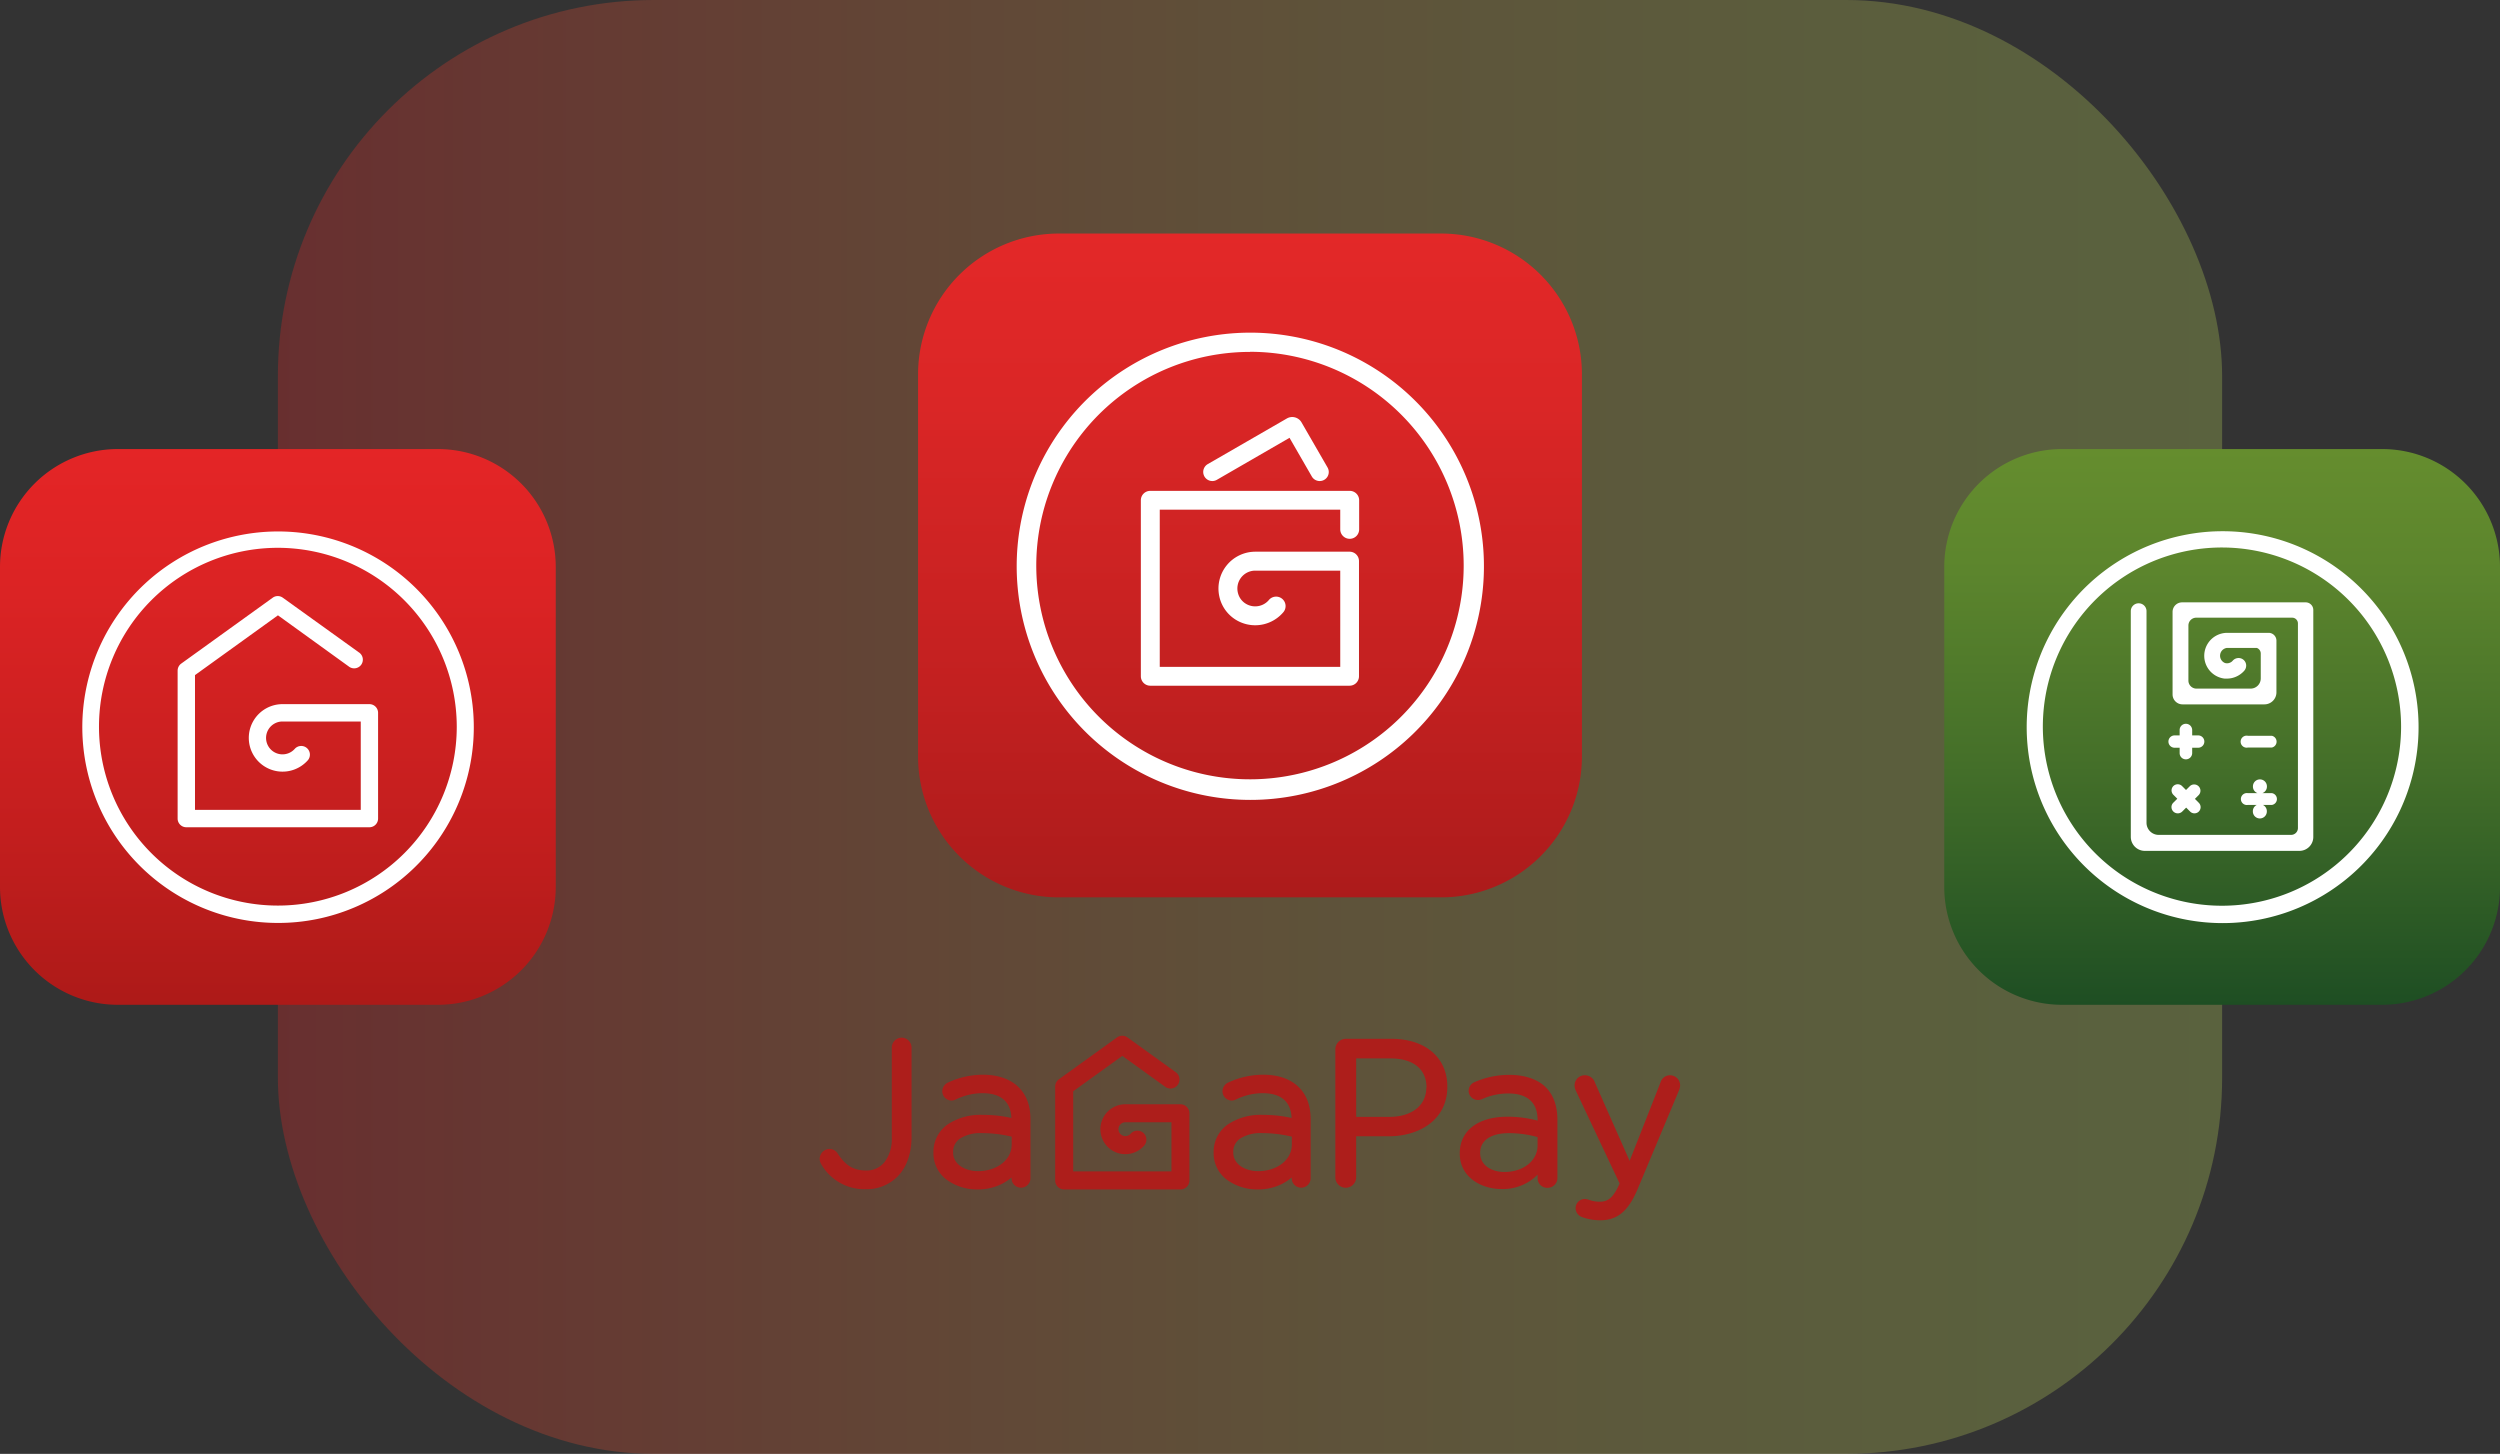 <?xml version="1.0" encoding="UTF-8"?> <svg xmlns="http://www.w3.org/2000/svg" xmlns:xlink="http://www.w3.org/1999/xlink" viewBox="0 0 636.17 369.96"><rect x="0" y="0" width="636.17" height="369.96" fill="#333333" stroke="none"/><defs><style>.cls-1{opacity:0.3;fill:url(#linear-gradient);}.cls-2{fill:url(#linear-gradient-2);}.cls-3{fill:#fff;}.cls-4{fill:url(#New_Gradient_Swatch_2);}.cls-5{fill:url(#New_Gradient_Swatch_4);}.cls-6{fill:#ad1e1b;}</style><linearGradient id="linear-gradient" x1="70.71" y1="184.98" x2="565.46" y2="184.98" gradientUnits="userSpaceOnUse"><stop offset="0" stop-color="#e42526"></stop><stop offset="0.08" stop-color="#de382c"></stop><stop offset="0.31" stop-color="#cf6d3b"></stop><stop offset="0.52" stop-color="#c39747"></stop><stop offset="0.72" stop-color="#bab550"></stop><stop offset="0.88" stop-color="#b5c755"></stop><stop offset="1" stop-color="#b3ce57"></stop></linearGradient><linearGradient id="linear-gradient-2" x1="565.46" y1="114.27" x2="565.46" y2="255.69" gradientUnits="userSpaceOnUse"><stop offset="0" stop-color="#658d2e"></stop><stop offset="0.22" stop-color="#5c852d"></stop><stop offset="0.57" stop-color="#446f29"></stop><stop offset="1" stop-color="#1e4e23"></stop></linearGradient><linearGradient id="New_Gradient_Swatch_2" x1="70.71" y1="114.27" x2="70.71" y2="255.69" gradientUnits="userSpaceOnUse"><stop offset="0" stop-color="#e42526"></stop><stop offset="0.26" stop-color="#db2324"></stop><stop offset="0.69" stop-color="#c31e1e"></stop><stop offset="1" stop-color="#ad1a18"></stop></linearGradient><linearGradient id="New_Gradient_Swatch_4" x1="318.09" y1="59.43" x2="318.09" y2="228.35" gradientUnits="userSpaceOnUse"><stop offset="0" stop-color="#e32828"></stop><stop offset="0.26" stop-color="#da2626"></stop><stop offset="0.69" stop-color="#c22020"></stop><stop offset="1" stop-color="#ac1b1b"></stop></linearGradient></defs><g id="Layer_2" data-name="Layer 2"><g id="Layer_1-2" data-name="Layer 1"><rect class="cls-1" x="70.71" width="494.75" height="369.96" rx="95.67"></rect><path class="cls-2" d="M606.17,255.69H524.75a30,30,0,0,1-30-30V144.27a30,30,0,0,1,30-30h81.42a30,30,0,0,1,30,30v81.42A30,30,0,0,1,606.17,255.69Z"></path><path class="cls-3" d="M565.46,234.9A49.86,49.86,0,1,1,584.92,231,49.79,49.79,0,0,1,565.46,234.9Zm0-95.58A45.58,45.58,0,1,0,611,184.9,45.63,45.63,0,0,0,565.46,139.32Z"></path><path class="cls-3" d="M586.74,153.28H555.28a2.43,2.43,0,0,0-2.43,2.43v21a2.53,2.53,0,0,0,2.53,2.53h20.84a3.06,3.06,0,0,0,3.06-3V164.93h0v-1.81a2,2,0,0,0-1.86-2.08H566.8a5.84,5.84,0,0,0-.73,11.64l.32,0h.3a5.75,5.75,0,0,0,2.52-.58,5.84,5.84,0,0,0,1.89-1.43,2,2,0,0,0,.48-1.22,1.15,1.15,0,0,0,0-.19,1.93,1.93,0,0,0-2.08-1.81,2,2,0,0,0-1.33.66,1.9,1.9,0,0,1-.29.28,2,2,0,0,1-1.18.4,1.82,1.82,0,0,1-.52-.08,2,2,0,0,1,.46-3.83h7.65a1.51,1.51,0,0,1,1,1.37v1.91h0v4.49a2.59,2.59,0,0,1-2.58,2.58H558.88a2.05,2.05,0,0,1-2-2.05v-14a2,2,0,0,1,1.95-2h24.45a1.47,1.47,0,0,1,1.47,1.47v52.06a1.74,1.74,0,0,1-1.74,1.74H549.31a3.09,3.09,0,0,1-3.09-3.09V155.52a2,2,0,1,0-4,0v57.42a3.58,3.58,0,0,0,3.57,3.58h39.34a3.54,3.54,0,0,0,3.53-3.54V155.23A1.94,1.94,0,0,0,586.74,153.28Zm-19.84,9.3h0Z"></path><path class="cls-3" d="M556.24,184.18a1.58,1.58,0,0,0-1.59,1.6v1.36h-1.41a1.57,1.57,0,0,0,0,3.13h1.41v1.36a1.58,1.58,0,0,0,1.59,1.6,1.6,1.6,0,0,0,1.6-1.6v-1.36h1.4a1.57,1.57,0,1,0,0-3.13h-1.4v-1.36A1.6,1.6,0,0,0,556.24,184.18Z"></path><path class="cls-3" d="M552.57,205.38a1.61,1.61,0,0,0,2.74,1.13l1-1,1,1a1.53,1.53,0,0,0,1.11.46,1.55,1.55,0,0,0,1.11-.46,1.58,1.58,0,0,0,0-2.22l-1-1,1-1a1.6,1.6,0,0,0-2.26-2.26l-1,1-1-1a1.57,1.57,0,0,0-2.68,1.12,1.63,1.63,0,0,0,.46,1.1l1,1-1,1A1.56,1.56,0,0,0,552.57,205.38Z"></path><path class="cls-3" d="M572,204.83h2.28a1.76,1.76,0,0,0-1,1.58v.08a1.78,1.78,0,0,0,3.56,0v-.08a1.76,1.76,0,0,0-1-1.58h2.29a1.52,1.52,0,0,0,0-3h-2.44a1.76,1.76,0,0,0,1.17-1.65v-.07a1.78,1.78,0,0,0-3.56,0v.07a1.76,1.76,0,0,0,1.17,1.65H572a1.52,1.52,0,1,0,0,3Z"></path><path class="cls-3" d="M572,190.23h6.09a1.53,1.53,0,0,0,0-3H572a1.53,1.53,0,1,0,0,3Z"></path><path class="cls-4" d="M111.42,255.69H30a30,30,0,0,1-30-30V144.27a30,30,0,0,1,30-30h81.42a30,30,0,0,1,30,30v81.42A30,30,0,0,1,111.42,255.69Z"></path><path class="cls-3" d="M70.71,234.86a49.81,49.81,0,1,1,19.44-3.93A49.55,49.55,0,0,1,70.71,234.86Zm0-95.46a45.52,45.52,0,1,0,45.52,45.52A45.57,45.57,0,0,0,70.71,139.4Z"></path><path class="cls-3" d="M94,210.51H47.41a2.21,2.21,0,0,1-2.21-2.21V170.66a2.22,2.22,0,0,1,.92-1.8L69.39,152.1a2.19,2.19,0,0,1,2.58,0L91.31,166a2.21,2.21,0,1,1-2.58,3.58l-18-13L49.62,171.79v34.3H91.8V183.6h-20a4.18,4.18,0,1,0,3.25,6.91,2.21,2.21,0,0,1,3.33,2.9,8.59,8.59,0,1,1-6.48-14.23H94a2.21,2.21,0,0,1,2.21,2.21V208.3A2.21,2.21,0,0,1,94,210.51Z"></path><path class="cls-5" d="M366.71,228.35H269.46a35.84,35.84,0,0,1-35.84-35.83V95.27a35.84,35.84,0,0,1,35.84-35.84h97.25a35.84,35.84,0,0,1,35.84,35.84v97.25A35.84,35.84,0,0,1,366.71,228.35Z"></path><path class="cls-3" d="M318.09,203.55a59.45,59.45,0,1,1,23.22-4.69A59.25,59.25,0,0,1,318.09,203.55Zm0-114a54.38,54.38,0,1,0,54.37,54.37A54.43,54.43,0,0,0,318.09,89.52Z"></path><path class="cls-3" d="M290.31,127.3a2.39,2.39,0,0,1,2.39-2.39h50.77a2.39,2.39,0,0,1,2.39,2.39v7.4a2.4,2.4,0,0,1-2.4,2.41h0a2.41,2.41,0,0,1-2.41-2.41v-5H295.12v40h45.93V145.21H319.31a4.55,4.55,0,0,0-4.25,5.84,4.43,4.43,0,0,0,2.25,2.74,4.57,4.57,0,0,0,5.49-1,2.41,2.41,0,1,1,3.68,3.1,9.38,9.38,0,0,1-10.77,2.46,9.26,9.26,0,0,1-5.43-6.57,9.38,9.38,0,0,1,9.14-11.39h24a2.39,2.39,0,0,1,2.4,2.4v29.3a2.4,2.4,0,0,1-2.4,2.4H292.71a2.4,2.4,0,0,1-2.4-2.4V127.3Z"></path><path class="cls-3" d="M328.14,111.41l5.68,9.85a2.31,2.31,0,0,0,2,1.15h0a2.3,2.3,0,0,0,2-3.45l-6.62-11.47a2.73,2.73,0,0,0-3.74-1l-20.14,11.62a2.31,2.31,0,0,0,1.16,4.3h0a2.32,2.32,0,0,0,1.15-.3Z"></path><path class="cls-6" d="M250.22,273.48a21.13,21.13,0,0,0-9,2,2.48,2.48,0,0,0-1.44,2.22,2.39,2.39,0,0,0,2.36,2.36,2.53,2.53,0,0,0,1.07-.27,15.41,15.41,0,0,1,6.84-1.61c4.64,0,7.16,2.18,7.32,6.31a32,32,0,0,0-7.37-.79,15,15,0,0,0-9,2.53,8.52,8.52,0,0,0-3.47,7.08v.11a8.38,8.38,0,0,0,3.68,7,13.13,13.13,0,0,0,7.5,2.26,13.85,13.85,0,0,0,5.44-1.05,12.42,12.42,0,0,0,3.25-2v.19a2.41,2.41,0,1,0,4.82,0V284.82c0-3.48-1-6.14-3-8.15S254,273.48,250.22,273.48Zm7.22,17.78c0,3.85-3.69,6.76-8.59,6.76-3.14,0-6.31-1.63-6.31-4.74v-.1a4,4,0,0,1,1.8-3.48,9.73,9.73,0,0,1,5.53-1.36,32.31,32.31,0,0,1,7.57.91Z"></path><path class="cls-6" d="M300.38,281h-14a6.35,6.35,0,1,0,4.78,10.51,2.29,2.29,0,0,0-1.89-3.79,2.25,2.25,0,0,0-1.56.78,1.77,1.77,0,0,1-3.1-1.15,1.78,1.78,0,0,1,1.7-1.77h11.79v12.5h-25V277.69l12.49-9,10.94,7.88a2.29,2.29,0,0,0,3.59-2.23,2.24,2.24,0,0,0-.92-1.49L286.91,264a2.28,2.28,0,0,0-2.68,0l-14.77,10.64a2.28,2.28,0,0,0-.95,1.86v23.89a2.28,2.28,0,0,0,2.29,2.29h29.58a2.29,2.29,0,0,0,2.29-2.29V283.33A2.3,2.3,0,0,0,300.38,281Z"></path><path class="cls-6" d="M229.44,264.05a2.54,2.54,0,0,0-2.51,2.51v23a9.63,9.63,0,0,1-1.82,6.12,5.8,5.8,0,0,1-4.69,2.17c-3.2,0-5.23-1.21-7.25-4.3a2.46,2.46,0,0,0-2.08-1.18,2.55,2.55,0,0,0-2.51,2.52,2.67,2.67,0,0,0,.39,1.35,12.69,12.69,0,0,0,11.3,6.38,11.14,11.14,0,0,0,8.09-3.19c2.32-2.32,3.6-5.89,3.6-10.07V266.56A2.55,2.55,0,0,0,229.44,264.05Z"></path><path class="cls-6" d="M330.52,276.67c-2.09-2.08-5.2-3.19-9-3.19a21.13,21.13,0,0,0-9,2,2.48,2.48,0,0,0-1.44,2.22,2.39,2.39,0,0,0,2.36,2.36,2.53,2.53,0,0,0,1.07-.27,15.41,15.41,0,0,1,6.84-1.61c4.64,0,7.16,2.18,7.32,6.31a32.08,32.08,0,0,0-7.37-.79,15,15,0,0,0-9,2.53,8.52,8.52,0,0,0-3.47,7.08v.11a8.38,8.38,0,0,0,3.68,7,13.13,13.13,0,0,0,7.5,2.26,13.85,13.85,0,0,0,5.44-1.05,12.42,12.42,0,0,0,3.25-2v.19a2.41,2.41,0,1,0,4.82,0V284.82C333.5,281.34,332.53,278.68,330.52,276.67Zm-1.79,14.59c0,3.85-3.69,6.76-8.59,6.76-3.14,0-6.31-1.63-6.31-4.74v-.1a4,4,0,0,1,1.8-3.48,9.73,9.73,0,0,1,5.53-1.36,32.31,32.31,0,0,1,7.57.91Z"></path><path class="cls-6" d="M354.05,264.34H342.42A2.69,2.69,0,0,0,339.8,267v32.59a2.65,2.65,0,1,0,5.3,0V289.15h8.27c7.43,0,14.93-3.88,14.93-12.64C368.3,269.12,362.71,264.34,354.05,264.34Zm8.9,12.43c0,4.52-3.7,7.44-9.42,7.44H345.1V269.33h8.64C359.59,269.33,363,272,363,276.77Z"></path><path class="cls-6" d="M384.19,273.52a21.94,21.94,0,0,0-9,1.86,2.43,2.43,0,0,0-1.47,2.22,2.37,2.37,0,0,0,2.37,2.32,2.66,2.66,0,0,0,1-.21,16.24,16.24,0,0,1,6.74-1.46c3.4,0,7.44,1.17,7.44,6.76v.16a29,29,0,0,0-7.7-1c-7.47,0-12.11,3.56-12.11,9.3v.1c0,5.9,5.36,9,10.65,9a12.41,12.41,0,0,0,9.16-3.65v.87a2.44,2.44,0,0,0,2.52,2.47,2.49,2.49,0,0,0,2.52-2.58V285c0-3.56-1-6.35-2.93-8.3S388.16,273.52,384.19,273.52Zm-1.36,24.71c-3,0-6.18-1.49-6.18-4.88,0-3.12,2.72-5,7.28-5a27.16,27.16,0,0,1,7.33,1v2.16C391.26,295.35,387.64,298.23,382.83,298.23Z"></path><path class="cls-6" d="M425,273.62a2.54,2.54,0,0,0-2.48,1.89l-7.83,19.9-8.8-19.86a2.71,2.71,0,0,0-2.58-1.93,2.57,2.57,0,0,0-2.63,2.58,3.29,3.29,0,0,0,.32,1.34l11.14,23.62-.09.19c-1.44,3.24-2.77,4.44-4.88,4.44a7.81,7.81,0,0,1-2.74-.44,3.56,3.56,0,0,0-1.17-.24,2.32,2.32,0,0,0-2.32,2.32,2.42,2.42,0,0,0,1.62,2.27h0a13.4,13.4,0,0,0,4.63.82c4.41,0,7.18-2.32,9.56-8l10.55-25.18a3.58,3.58,0,0,0,.24-1.17A2.58,2.58,0,0,0,425,273.62Z"></path></g></g></svg> 